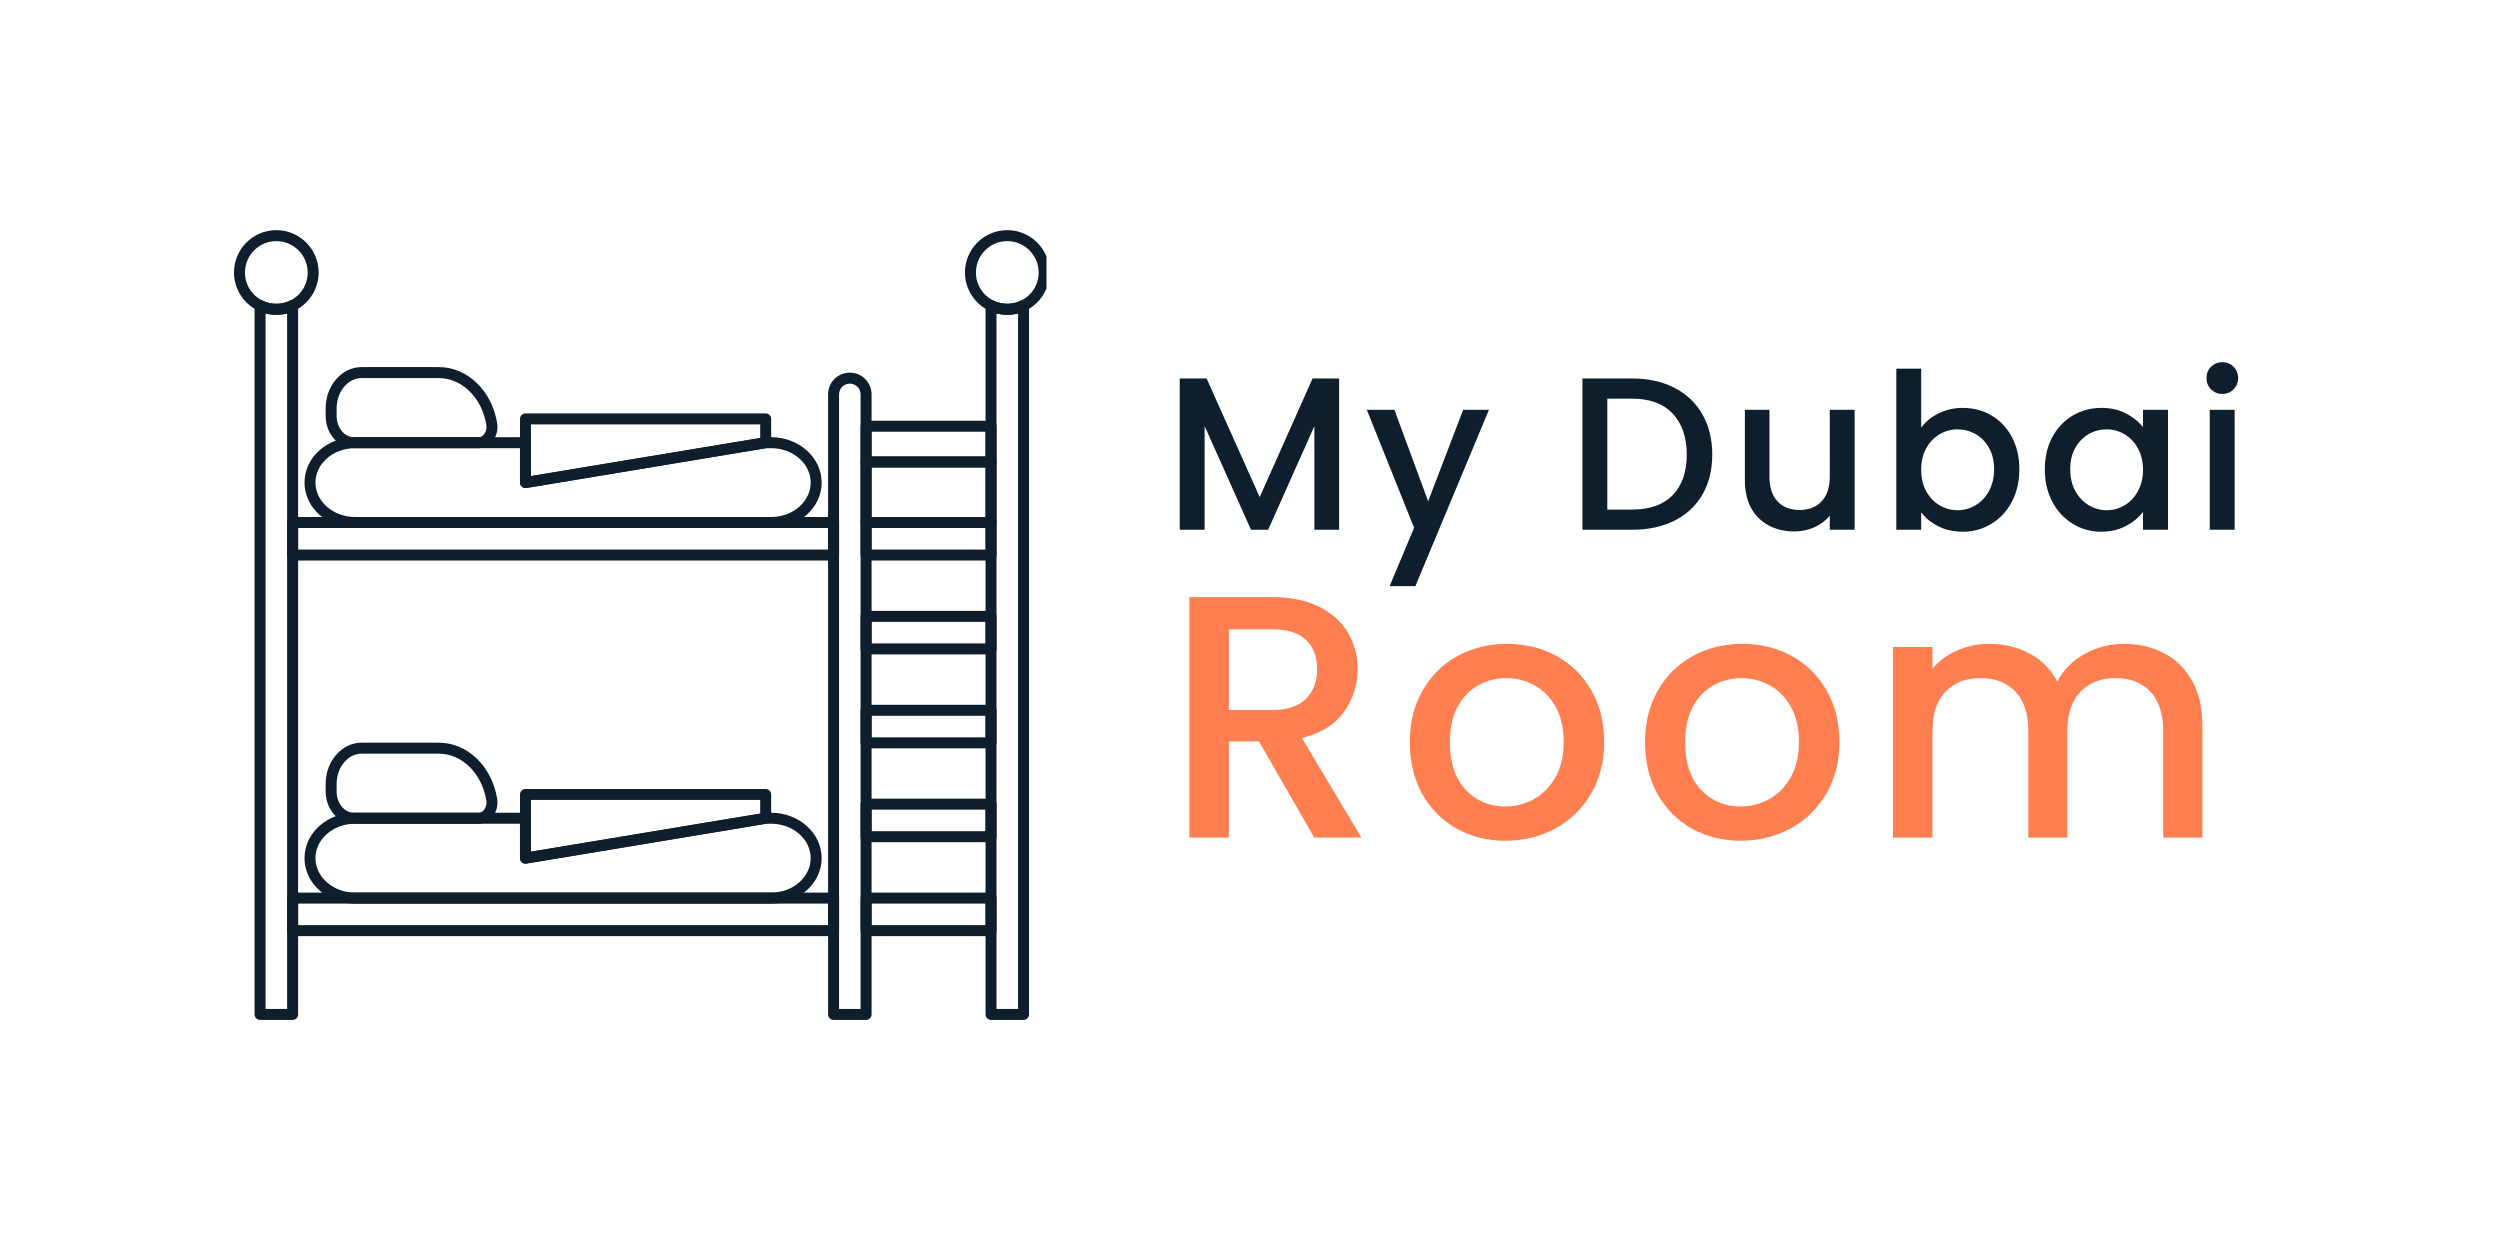 <svg xmlns="http://www.w3.org/2000/svg" xmlns:xlink="http://www.w3.org/1999/xlink" width="400" zoomAndPan="magnify" viewBox="0 0 300 150" height="200" preserveAspectRatio="xMidYMid meet" version="1.0"><defs><g/><clipPath id="2a6fb206a7"><path d="M 30.059 36 L 35.992 36 L 35.992 122.391 L 30.059 122.391 Z M 30.059 36 " clip-rule="nonzero"/></clipPath><clipPath id="541364e886"><path d="M 118 36 L 123.688 36 L 123.688 122.391 L 118 122.391 Z M 118 36 " clip-rule="nonzero"/></clipPath><clipPath id="aefa472176"><path d="M 99.293 44.102 L 105 44.102 L 105 122.391 L 99.293 122.391 Z M 99.293 44.102 " clip-rule="nonzero"/></clipPath><clipPath id="27977d1c71"><path d="M 28.078 27.398 L 39 27.398 L 39 38 L 28.078 38 Z M 28.078 27.398 " clip-rule="nonzero"/></clipPath><clipPath id="c3e05befa5"><path d="M 115.777 27.617 L 125.578 27.617 L 125.578 38 L 115.777 38 Z M 115.777 27.617 " clip-rule="nonzero"/></clipPath></defs><rect x="-30" width="360" fill="#ffffff" y="-15" height="180" fill-opacity="1"/><rect x="-30" width="360" fill="#ffffff" y="-15" height="180" fill-opacity="1"/><g fill="#0f1e2d" fill-opacity="1"><g transform="translate(139.618, 63.571)"><g><path d="M 21.078 -18.156 L 21.078 0 L 18.109 0 L 18.109 -12.438 L 12.562 0 L 10.5 0 L 4.938 -12.438 L 4.938 0 L 1.953 0 L 1.953 -18.156 L 5.172 -18.156 L 11.547 -3.922 L 17.891 -18.156 Z M 21.078 -18.156 "/></g></g></g><g fill="#0f1e2d" fill-opacity="1"><g transform="translate(163.753, 63.571)"><g><path d="M 14.922 -14.391 L 6.094 6.766 L 3 6.766 L 5.938 -0.234 L 0.266 -14.391 L 3.578 -14.391 L 7.625 -3.422 L 11.828 -14.391 Z M 14.922 -14.391 "/></g></g></g><g fill="#0f1e2d" fill-opacity="1"><g transform="translate(180.051, 63.571)"><g/></g></g><g fill="#0f1e2d" fill-opacity="1"><g transform="translate(187.94, 63.571)"><g><path d="M 7.891 -18.156 C 9.828 -18.156 11.52 -17.785 12.969 -17.047 C 14.426 -16.305 15.551 -15.242 16.344 -13.859 C 17.133 -12.473 17.531 -10.859 17.531 -9.016 C 17.531 -7.172 17.133 -5.566 16.344 -4.203 C 15.551 -2.848 14.426 -1.805 12.969 -1.078 C 11.52 -0.359 9.828 0 7.891 0 L 1.953 0 L 1.953 -18.156 Z M 7.891 -2.422 C 10.016 -2.422 11.641 -2.992 12.766 -4.141 C 13.898 -5.297 14.469 -6.922 14.469 -9.016 C 14.469 -11.117 13.898 -12.766 12.766 -13.953 C 11.641 -15.141 10.016 -15.734 7.891 -15.734 L 4.938 -15.734 L 4.938 -2.422 Z M 7.891 -2.422 "/></g></g></g><g fill="#0f1e2d" fill-opacity="1"><g transform="translate(207.556, 63.571)"><g><path d="M 15 -14.391 L 15 0 L 12.016 0 L 12.016 -1.703 C 11.547 -1.109 10.93 -0.641 10.172 -0.297 C 9.422 0.035 8.617 0.203 7.766 0.203 C 6.629 0.203 5.613 -0.031 4.719 -0.5 C 3.82 -0.969 3.113 -1.66 2.594 -2.578 C 2.082 -3.504 1.828 -4.625 1.828 -5.938 L 1.828 -14.391 L 4.781 -14.391 L 4.781 -6.375 C 4.781 -5.082 5.102 -4.094 5.75 -3.406 C 6.395 -2.719 7.273 -2.375 8.391 -2.375 C 9.504 -2.375 10.383 -2.719 11.031 -3.406 C 11.688 -4.094 12.016 -5.082 12.016 -6.375 L 12.016 -14.391 Z M 15 -14.391 "/></g></g></g><g fill="#0f1e2d" fill-opacity="1"><g transform="translate(225.604, 63.571)"><g><path d="M 4.938 -12.25 C 5.438 -12.945 6.125 -13.516 7 -13.953 C 7.883 -14.398 8.867 -14.625 9.953 -14.625 C 11.223 -14.625 12.367 -14.316 13.391 -13.703 C 14.422 -13.098 15.234 -12.234 15.828 -11.109 C 16.422 -9.992 16.719 -8.711 16.719 -7.266 C 16.719 -5.816 16.422 -4.52 15.828 -3.375 C 15.234 -2.238 14.414 -1.352 13.375 -0.719 C 12.344 -0.082 11.203 0.234 9.953 0.234 C 8.836 0.234 7.848 0.016 6.984 -0.422 C 6.117 -0.859 5.438 -1.414 4.938 -2.094 L 4.938 0 L 1.953 0 L 1.953 -19.328 L 4.938 -19.328 Z M 13.688 -7.266 C 13.688 -8.254 13.484 -9.109 13.078 -9.828 C 12.672 -10.555 12.129 -11.109 11.453 -11.484 C 10.785 -11.859 10.066 -12.047 9.297 -12.047 C 8.547 -12.047 7.836 -11.852 7.172 -11.469 C 6.504 -11.082 5.961 -10.523 5.547 -9.797 C 5.141 -9.066 4.938 -8.203 4.938 -7.203 C 4.938 -6.211 5.141 -5.348 5.547 -4.609 C 5.961 -3.867 6.504 -3.305 7.172 -2.922 C 7.836 -2.535 8.547 -2.344 9.297 -2.344 C 10.066 -2.344 10.785 -2.539 11.453 -2.938 C 12.129 -3.332 12.672 -3.906 13.078 -4.656 C 13.484 -5.406 13.688 -6.273 13.688 -7.266 Z M 13.688 -7.266 "/></g></g></g><g fill="#0f1e2d" fill-opacity="1"><g transform="translate(244.41, 63.571)"><g><path d="M 0.969 -7.266 C 0.969 -8.711 1.266 -9.992 1.859 -11.109 C 2.461 -12.223 3.281 -13.086 4.312 -13.703 C 5.352 -14.316 6.504 -14.625 7.766 -14.625 C 8.891 -14.625 9.875 -14.398 10.719 -13.953 C 11.562 -13.516 12.238 -12.969 12.75 -12.312 L 12.75 -14.391 L 15.75 -14.391 L 15.75 0 L 12.75 0 L 12.75 -2.141 C 12.238 -1.461 11.547 -0.895 10.672 -0.438 C 9.805 0.008 8.816 0.234 7.703 0.234 C 6.473 0.234 5.344 -0.082 4.312 -0.719 C 3.281 -1.352 2.461 -2.238 1.859 -3.375 C 1.266 -4.52 0.969 -5.816 0.969 -7.266 Z M 12.75 -7.203 C 12.75 -8.203 12.539 -9.066 12.125 -9.797 C 11.719 -10.523 11.18 -11.082 10.516 -11.469 C 9.859 -11.852 9.148 -12.047 8.391 -12.047 C 7.617 -12.047 6.898 -11.859 6.234 -11.484 C 5.578 -11.109 5.039 -10.555 4.625 -9.828 C 4.219 -9.109 4.016 -8.254 4.016 -7.266 C 4.016 -6.273 4.219 -5.406 4.625 -4.656 C 5.039 -3.906 5.582 -3.332 6.25 -2.938 C 6.926 -2.539 7.641 -2.344 8.391 -2.344 C 9.148 -2.344 9.859 -2.535 10.516 -2.922 C 11.18 -3.305 11.719 -3.867 12.125 -4.609 C 12.539 -5.348 12.75 -6.211 12.75 -7.203 Z M 12.75 -7.203 "/></g></g></g><g fill="#0f1e2d" fill-opacity="1"><g transform="translate(263.217, 63.571)"><g><path d="M 3.469 -16.297 C 2.938 -16.297 2.484 -16.477 2.109 -16.844 C 1.742 -17.219 1.562 -17.672 1.562 -18.203 C 1.562 -18.742 1.742 -19.195 2.109 -19.562 C 2.484 -19.926 2.938 -20.109 3.469 -20.109 C 4 -20.109 4.445 -19.926 4.812 -19.562 C 5.176 -19.195 5.359 -18.742 5.359 -18.203 C 5.359 -17.672 5.176 -17.219 4.812 -16.844 C 4.445 -16.477 4 -16.297 3.469 -16.297 Z M 4.938 -14.391 L 4.938 0 L 1.953 0 L 1.953 -14.391 Z M 4.938 -14.391 "/></g></g></g><g fill="#ff7f50" fill-opacity="1"><g transform="translate(139.618, 100.513)"><g><path d="M 18.094 0 L 11.453 -11.547 L 7.844 -11.547 L 7.844 0 L 3.109 0 L 3.109 -28.859 L 13.078 -28.859 C 15.297 -28.859 17.172 -28.469 18.703 -27.688 C 20.234 -26.914 21.379 -25.879 22.141 -24.578 C 22.91 -23.273 23.297 -21.82 23.297 -20.219 C 23.297 -18.332 22.75 -16.617 21.656 -15.078 C 20.562 -13.547 18.879 -12.504 16.609 -11.953 L 23.75 0 Z M 7.844 -15.312 L 13.078 -15.312 C 14.848 -15.312 16.18 -15.754 17.078 -16.641 C 17.984 -17.523 18.438 -18.719 18.438 -20.219 C 18.438 -21.707 17.992 -22.875 17.109 -23.719 C 16.223 -24.57 14.879 -25 13.078 -25 L 7.844 -25 Z M 7.844 -15.312 "/></g></g></g><g fill="#ff7f50" fill-opacity="1"><g transform="translate(167.597, 100.513)"><g><path d="M 13.031 0.375 C 10.875 0.375 8.922 -0.113 7.172 -1.094 C 5.43 -2.082 4.062 -3.469 3.062 -5.25 C 2.07 -7.031 1.578 -9.098 1.578 -11.453 C 1.578 -13.785 2.086 -15.848 3.109 -17.641 C 4.141 -19.441 5.539 -20.828 7.312 -21.797 C 9.082 -22.766 11.062 -23.25 13.25 -23.25 C 15.426 -23.25 17.398 -22.766 19.172 -21.797 C 20.953 -20.828 22.352 -19.441 23.375 -17.641 C 24.395 -15.848 24.906 -13.785 24.906 -11.453 C 24.906 -9.129 24.379 -7.066 23.328 -5.266 C 22.273 -3.473 20.844 -2.082 19.031 -1.094 C 17.219 -0.113 15.219 0.375 13.031 0.375 Z M 13.031 -3.734 C 14.25 -3.734 15.391 -4.023 16.453 -4.609 C 17.523 -5.191 18.391 -6.062 19.047 -7.219 C 19.711 -8.383 20.047 -9.797 20.047 -11.453 C 20.047 -13.117 19.727 -14.523 19.094 -15.672 C 18.457 -16.816 17.613 -17.68 16.562 -18.266 C 15.508 -18.848 14.375 -19.141 13.156 -19.141 C 11.938 -19.141 10.805 -18.848 9.766 -18.266 C 8.734 -17.68 7.91 -16.816 7.297 -15.672 C 6.691 -14.523 6.391 -13.117 6.391 -11.453 C 6.391 -8.992 7.02 -7.094 8.281 -5.75 C 9.539 -4.406 11.125 -3.734 13.031 -3.734 Z M 13.031 -3.734 "/></g></g></g><g fill="#ff7f50" fill-opacity="1"><g transform="translate(195.826, 100.513)"><g><path d="M 13.031 0.375 C 10.875 0.375 8.922 -0.113 7.172 -1.094 C 5.43 -2.082 4.062 -3.469 3.062 -5.25 C 2.07 -7.031 1.578 -9.098 1.578 -11.453 C 1.578 -13.785 2.086 -15.848 3.109 -17.641 C 4.141 -19.441 5.539 -20.828 7.312 -21.797 C 9.082 -22.766 11.062 -23.25 13.25 -23.25 C 15.426 -23.25 17.398 -22.766 19.172 -21.797 C 20.953 -20.828 22.352 -19.441 23.375 -17.641 C 24.395 -15.848 24.906 -13.785 24.906 -11.453 C 24.906 -9.129 24.379 -7.066 23.328 -5.266 C 22.273 -3.473 20.844 -2.082 19.031 -1.094 C 17.219 -0.113 15.219 0.375 13.031 0.375 Z M 13.031 -3.734 C 14.25 -3.734 15.391 -4.023 16.453 -4.609 C 17.523 -5.191 18.391 -6.062 19.047 -7.219 C 19.711 -8.383 20.047 -9.797 20.047 -11.453 C 20.047 -13.117 19.727 -14.523 19.094 -15.672 C 18.457 -16.816 17.613 -17.68 16.562 -18.266 C 15.508 -18.848 14.375 -19.141 13.156 -19.141 C 11.938 -19.141 10.805 -18.848 9.766 -18.266 C 8.734 -17.68 7.91 -16.816 7.297 -15.672 C 6.691 -14.523 6.391 -13.117 6.391 -11.453 C 6.391 -8.992 7.02 -7.094 8.281 -5.75 C 9.539 -4.406 11.125 -3.734 13.031 -3.734 Z M 13.031 -3.734 "/></g></g></g><g fill="#ff7f50" fill-opacity="1"><g transform="translate(224.054, 100.513)"><g><path d="M 30.797 -23.25 C 32.598 -23.25 34.211 -22.875 35.641 -22.125 C 37.066 -21.375 38.188 -20.266 39 -18.797 C 39.82 -17.336 40.234 -15.57 40.234 -13.5 L 40.234 0 L 35.531 0 L 35.531 -12.781 C 35.531 -14.832 35.02 -16.406 34 -17.5 C 32.977 -18.594 31.582 -19.141 29.812 -19.141 C 28.039 -19.141 26.633 -18.594 25.594 -17.5 C 24.551 -16.406 24.031 -14.832 24.031 -12.781 L 24.031 0 L 19.344 0 L 19.344 -12.781 C 19.344 -14.832 18.832 -16.406 17.812 -17.5 C 16.789 -18.594 15.391 -19.141 13.609 -19.141 C 11.836 -19.141 10.43 -18.594 9.391 -17.5 C 8.359 -16.406 7.844 -14.832 7.844 -12.781 L 7.844 0 L 3.109 0 L 3.109 -22.875 L 7.844 -22.875 L 7.844 -20.266 C 8.625 -21.203 9.609 -21.93 10.797 -22.453 C 11.984 -22.984 13.254 -23.25 14.609 -23.25 C 16.441 -23.25 18.078 -22.859 19.516 -22.078 C 20.953 -21.305 22.055 -20.188 22.828 -18.719 C 23.523 -20.102 24.602 -21.203 26.062 -22.016 C 27.531 -22.836 29.109 -23.25 30.797 -23.25 Z M 30.797 -23.25 "/></g></g></g><g clip-path="url(#2a6fb206a7)"><path fill="#0f1e2d" d="M 31.867 121.074 L 34.453 121.074 L 34.453 37.613 C 33.613 37.832 32.703 37.832 31.867 37.613 Z M 35.113 122.391 L 31.207 122.391 C 30.844 122.391 30.547 122.094 30.547 121.73 L 30.547 36.66 C 30.547 36.434 30.668 36.219 30.863 36.098 C 31.055 35.98 31.301 35.969 31.504 36.07 C 32.508 36.578 33.809 36.578 34.812 36.07 C 35.02 35.969 35.262 35.98 35.457 36.098 C 35.652 36.219 35.773 36.434 35.773 36.66 L 35.773 121.73 C 35.773 122.094 35.477 122.391 35.113 122.391 " fill-opacity="1" fill-rule="nonzero"/></g><g clip-path="url(#541364e886)"><path fill="#0f1e2d" d="M 119.582 121.074 L 122.168 121.074 L 122.168 37.613 C 121.328 37.832 120.418 37.832 119.582 37.613 Z M 122.824 122.391 L 118.922 122.391 C 118.559 122.391 118.266 122.094 118.266 121.73 L 118.266 36.66 C 118.266 36.434 118.383 36.219 118.578 36.098 C 118.773 35.98 119.016 35.969 119.219 36.07 C 120.223 36.578 121.523 36.578 122.527 36.07 C 122.734 35.969 122.977 35.98 123.172 36.098 C 123.367 36.219 123.484 36.434 123.484 36.66 L 123.484 121.73 C 123.484 122.094 123.191 122.391 122.824 122.391 " fill-opacity="1" fill-rule="nonzero"/></g><g clip-path="url(#aefa472176)"><path fill="#0f1e2d" d="M 100.688 121.074 L 103.27 121.074 L 103.27 47.328 C 103.27 46.613 102.691 46.035 101.977 46.035 C 101.637 46.035 101.309 46.168 101.059 46.414 C 100.82 46.656 100.688 46.984 100.688 47.328 Z M 103.93 122.391 L 100.027 122.391 C 99.664 122.391 99.367 122.094 99.367 121.73 L 99.367 47.328 C 99.367 46.637 99.637 45.977 100.125 45.48 C 100.629 44.984 101.289 44.715 101.977 44.715 C 103.418 44.715 104.59 45.887 104.59 47.328 L 104.59 121.73 C 104.59 122.094 104.297 122.391 103.93 122.391 " fill-opacity="1" fill-rule="nonzero"/></g><path fill="#0f1e2d" d="M 104.59 65.945 L 118.266 65.945 L 118.266 63.359 L 104.59 63.359 Z M 118.922 67.262 L 103.93 67.262 C 103.566 67.262 103.27 66.969 103.27 66.605 L 103.27 62.699 C 103.27 62.332 103.566 62.039 103.93 62.039 L 118.922 62.039 C 119.285 62.039 119.582 62.332 119.582 62.699 L 119.582 66.605 C 119.582 66.969 119.285 67.262 118.922 67.262 " fill-opacity="1" fill-rule="nonzero"/><path fill="#0f1e2d" d="M 35.773 65.945 L 99.367 65.945 L 99.367 63.359 L 35.773 63.359 Z M 100.027 67.262 L 35.113 67.262 C 34.746 67.262 34.453 66.969 34.453 66.605 L 34.453 62.699 C 34.453 62.332 34.746 62.039 35.113 62.039 L 100.027 62.039 C 100.391 62.039 100.688 62.332 100.688 62.699 L 100.688 66.605 C 100.688 66.969 100.391 67.262 100.027 67.262 " fill-opacity="1" fill-rule="nonzero"/><path fill="#0f1e2d" d="M 104.59 77.211 L 118.266 77.211 L 118.266 74.625 L 104.59 74.625 Z M 118.922 78.531 L 103.93 78.531 C 103.566 78.531 103.27 78.234 103.27 77.871 L 103.27 73.965 C 103.27 73.602 103.566 73.305 103.93 73.305 L 118.922 73.305 C 119.285 73.305 119.582 73.602 119.582 73.965 L 119.582 77.871 C 119.582 78.234 119.285 78.531 118.922 78.531 " fill-opacity="1" fill-rule="nonzero"/><path fill="#0f1e2d" d="M 104.59 88.48 L 118.266 88.48 L 118.266 85.895 L 104.59 85.895 Z M 118.922 89.797 L 103.93 89.797 C 103.566 89.797 103.27 89.504 103.27 89.141 L 103.27 85.234 C 103.27 84.867 103.566 84.574 103.93 84.574 L 118.922 84.574 C 119.285 84.574 119.582 84.867 119.582 85.234 L 119.582 89.141 C 119.582 89.504 119.285 89.797 118.922 89.797 " fill-opacity="1" fill-rule="nonzero"/><path fill="#0f1e2d" d="M 104.59 99.746 L 118.266 99.746 L 118.266 97.164 L 104.59 97.164 Z M 118.922 101.062 L 103.93 101.062 C 103.566 101.062 103.27 100.77 103.27 100.406 L 103.27 96.504 C 103.27 96.137 103.566 95.844 103.93 95.844 L 118.922 95.844 C 119.285 95.844 119.582 96.137 119.582 96.504 L 119.582 100.406 C 119.582 100.77 119.285 101.062 118.922 101.062 " fill-opacity="1" fill-rule="nonzero"/><path fill="#0f1e2d" d="M 104.59 111.016 L 118.266 111.016 L 118.266 108.43 L 104.59 108.43 Z M 118.922 112.332 L 103.93 112.332 C 103.566 112.332 103.27 112.035 103.27 111.672 L 103.27 107.77 C 103.27 107.402 103.566 107.109 103.93 107.109 L 118.922 107.109 C 119.285 107.109 119.582 107.402 119.582 107.77 L 119.582 111.672 C 119.582 112.035 119.285 112.332 118.922 112.332 " fill-opacity="1" fill-rule="nonzero"/><path fill="#0f1e2d" d="M 35.773 111.016 L 99.367 111.016 L 99.367 108.43 L 35.773 108.43 Z M 100.027 112.332 L 35.113 112.332 C 34.746 112.332 34.453 112.035 34.453 111.672 L 34.453 107.77 C 34.453 107.402 34.746 107.109 35.113 107.109 L 100.027 107.109 C 100.391 107.109 100.688 107.402 100.688 107.77 L 100.688 111.672 C 100.688 112.035 100.391 112.332 100.027 112.332 " fill-opacity="1" fill-rule="nonzero"/><path fill="#0f1e2d" d="M 42.602 53.781 C 41.32 53.781 40.121 54.219 39.223 55.016 C 38.344 55.793 37.859 56.82 37.859 57.91 C 37.859 60.188 39.988 62.039 42.602 62.039 L 92.535 62.039 C 93.816 62.039 95.02 61.602 95.918 60.805 C 96.797 60.023 97.281 58.996 97.281 57.91 C 97.281 55.633 95.148 53.781 92.535 53.781 L 91.934 53.781 L 63.164 58.559 C 62.973 58.59 62.777 58.539 62.633 58.41 C 62.48 58.289 62.398 58.102 62.398 57.91 L 62.398 53.781 Z M 92.535 63.359 L 42.602 63.359 C 39.258 63.359 36.539 60.914 36.539 57.91 C 36.539 56.441 37.18 55.059 38.344 54.031 C 39.488 53.016 41 52.461 42.602 52.461 L 63.055 52.461 C 63.422 52.461 63.715 52.754 63.715 53.121 L 63.715 57.129 L 91.773 52.469 C 91.809 52.465 91.844 52.461 91.883 52.461 L 92.535 52.461 C 95.879 52.461 98.598 54.906 98.598 57.91 C 98.598 59.375 97.957 60.754 96.793 61.789 C 95.652 62.801 94.141 63.359 92.535 63.359 " fill-opacity="1" fill-rule="nonzero"/><path fill="#0f1e2d" d="M 104.59 54.777 L 118.266 54.777 L 118.266 51.809 L 104.59 51.809 Z M 118.922 56.098 L 103.93 56.098 C 103.566 56.098 103.27 55.805 103.27 55.438 L 103.27 51.148 C 103.27 50.785 103.566 50.488 103.93 50.488 L 118.922 50.488 C 119.285 50.488 119.582 50.785 119.582 51.148 L 119.582 55.438 C 119.582 55.805 119.285 56.098 118.922 56.098 " fill-opacity="1" fill-rule="nonzero"/><path fill="#0f1e2d" d="M 104.59 62.039 L 118.266 62.039 L 118.266 56.098 L 104.59 56.098 Z M 118.922 63.359 L 103.93 63.359 C 103.566 63.359 103.27 63.062 103.27 62.699 L 103.27 55.438 C 103.27 55.074 103.566 54.777 103.93 54.777 L 118.922 54.777 C 119.285 54.777 119.582 55.074 119.582 55.438 L 119.582 62.699 C 119.582 63.062 119.285 63.359 118.922 63.359 " fill-opacity="1" fill-rule="nonzero"/><path fill="#0f1e2d" d="M 43.391 45.371 C 41.738 45.371 40.395 47 40.395 49.008 L 40.395 49.906 C 40.395 51.316 41.328 52.465 42.473 52.465 L 57.438 52.465 C 57.75 52.465 57.969 52.262 58.066 52.145 C 58.32 51.844 58.43 51.414 58.359 50.988 C 57.832 47.73 55.434 45.371 52.66 45.371 Z M 57.438 53.781 L 42.473 53.781 C 40.602 53.781 39.078 52.043 39.078 49.906 L 39.078 49.008 C 39.078 46.273 41.012 44.051 43.391 44.051 L 52.66 44.051 C 56.086 44.051 59.027 46.879 59.66 50.777 C 59.793 51.582 59.57 52.41 59.07 53 C 58.641 53.504 58.062 53.781 57.438 53.781 " fill-opacity="1" fill-rule="nonzero"/><path fill="#0f1e2d" d="M 42.602 98.848 C 41.32 98.848 40.121 99.289 39.223 100.082 C 38.344 100.863 37.859 101.891 37.859 102.977 C 37.859 105.254 39.988 107.109 42.602 107.109 L 92.535 107.109 C 93.816 107.109 95.02 106.672 95.918 105.875 C 96.797 105.094 97.281 104.066 97.281 102.977 C 97.281 100.703 95.148 98.848 92.535 98.848 L 91.934 98.848 L 63.164 103.629 C 62.973 103.66 62.777 103.605 62.633 103.484 C 62.48 103.355 62.398 103.172 62.398 102.977 L 62.398 98.848 Z M 92.535 108.43 L 42.602 108.43 C 39.258 108.43 36.539 105.984 36.539 102.977 C 36.539 101.512 37.18 100.133 38.344 99.098 C 39.488 98.086 41 97.527 42.602 97.527 L 63.055 97.527 C 63.422 97.527 63.715 97.824 63.715 98.188 L 63.715 102.199 L 91.773 97.539 C 91.809 97.531 91.844 97.527 91.883 97.527 L 92.535 97.527 C 95.879 97.527 98.598 99.973 98.598 102.977 C 98.598 104.449 97.957 105.824 96.793 106.859 C 95.652 107.871 94.141 108.43 92.535 108.43 " fill-opacity="1" fill-rule="nonzero"/><path fill="#0f1e2d" d="M 43.391 90.441 C 41.738 90.441 40.395 92.07 40.395 94.078 L 40.395 94.973 C 40.395 96.383 41.328 97.531 42.473 97.531 L 57.438 97.531 C 57.75 97.531 57.969 97.332 58.066 97.215 C 58.32 96.914 58.43 96.48 58.359 96.059 C 57.832 92.801 55.434 90.441 52.66 90.441 Z M 57.438 98.852 L 42.473 98.852 C 40.602 98.852 39.078 97.113 39.078 94.973 L 39.078 94.078 C 39.078 91.344 41.012 89.121 43.391 89.121 L 52.66 89.121 C 56.086 89.121 59.027 91.949 59.66 95.848 C 59.793 96.648 59.57 97.48 59.07 98.07 C 58.641 98.574 58.062 98.852 57.438 98.852 " fill-opacity="1" fill-rule="nonzero"/><g clip-path="url(#27977d1c71)"><path fill="#0f1e2d" d="M 33.16 28.934 C 31.086 28.934 29.398 30.625 29.398 32.699 C 29.398 34.148 30.199 35.438 31.496 36.066 C 32.52 36.586 33.809 36.578 34.812 36.07 C 36.117 35.438 36.922 34.148 36.922 32.699 C 36.922 30.625 35.234 28.934 33.16 28.934 Z M 33.16 37.781 C 32.371 37.781 31.594 37.598 30.91 37.25 C 29.195 36.414 28.078 34.629 28.078 32.699 C 28.078 29.895 30.359 27.617 33.16 27.617 C 35.961 27.617 38.238 29.895 38.238 32.699 C 38.238 34.629 37.125 36.414 35.402 37.254 C 34.723 37.598 33.945 37.781 33.16 37.781 " fill-opacity="1" fill-rule="nonzero"/></g><g clip-path="url(#c3e05befa5)"><path fill="#0f1e2d" d="M 120.875 28.934 C 118.801 28.934 117.113 30.625 117.113 32.699 C 117.113 34.148 117.918 35.438 119.211 36.066 C 120.234 36.586 121.523 36.578 122.527 36.07 C 123.832 35.438 124.637 34.148 124.637 32.699 C 124.637 30.625 122.949 28.934 120.875 28.934 Z M 120.875 37.781 C 120.086 37.781 119.309 37.598 118.625 37.25 C 116.91 36.414 115.793 34.629 115.793 32.699 C 115.793 29.895 118.074 27.617 120.875 27.617 C 123.676 27.617 125.953 29.895 125.953 32.699 C 125.953 34.629 124.84 36.414 123.113 37.254 C 122.438 37.598 121.66 37.781 120.875 37.781 " fill-opacity="1" fill-rule="nonzero"/></g><path fill="#0f1e2d" d="M 63.715 50.93 L 63.715 57.129 L 91.223 52.559 L 91.223 50.93 Z M 63.055 58.566 C 62.902 58.566 62.75 58.516 62.633 58.41 C 62.48 58.289 62.398 58.102 62.398 57.91 L 62.398 50.27 C 62.398 49.902 62.695 49.609 63.055 49.609 L 91.883 49.609 C 92.246 49.609 92.539 49.902 92.539 50.27 L 92.539 53.121 C 92.539 53.441 92.309 53.715 91.988 53.77 L 63.164 58.559 C 63.129 58.566 63.094 58.566 63.055 58.566 " fill-opacity="1" fill-rule="nonzero"/><path fill="#0f1e2d" d="M 63.715 95.996 L 63.715 102.199 L 91.223 97.633 L 91.223 95.996 Z M 63.055 103.637 C 62.902 103.637 62.75 103.582 62.633 103.484 C 62.48 103.355 62.398 103.172 62.398 102.977 L 62.398 95.34 C 62.398 94.973 62.695 94.68 63.055 94.68 L 91.883 94.68 C 92.246 94.68 92.539 94.973 92.539 95.34 L 92.539 98.188 C 92.539 98.512 92.309 98.789 91.988 98.84 L 63.164 103.629 C 63.129 103.637 63.094 103.637 63.055 103.637 " fill-opacity="1" fill-rule="nonzero"/></svg>